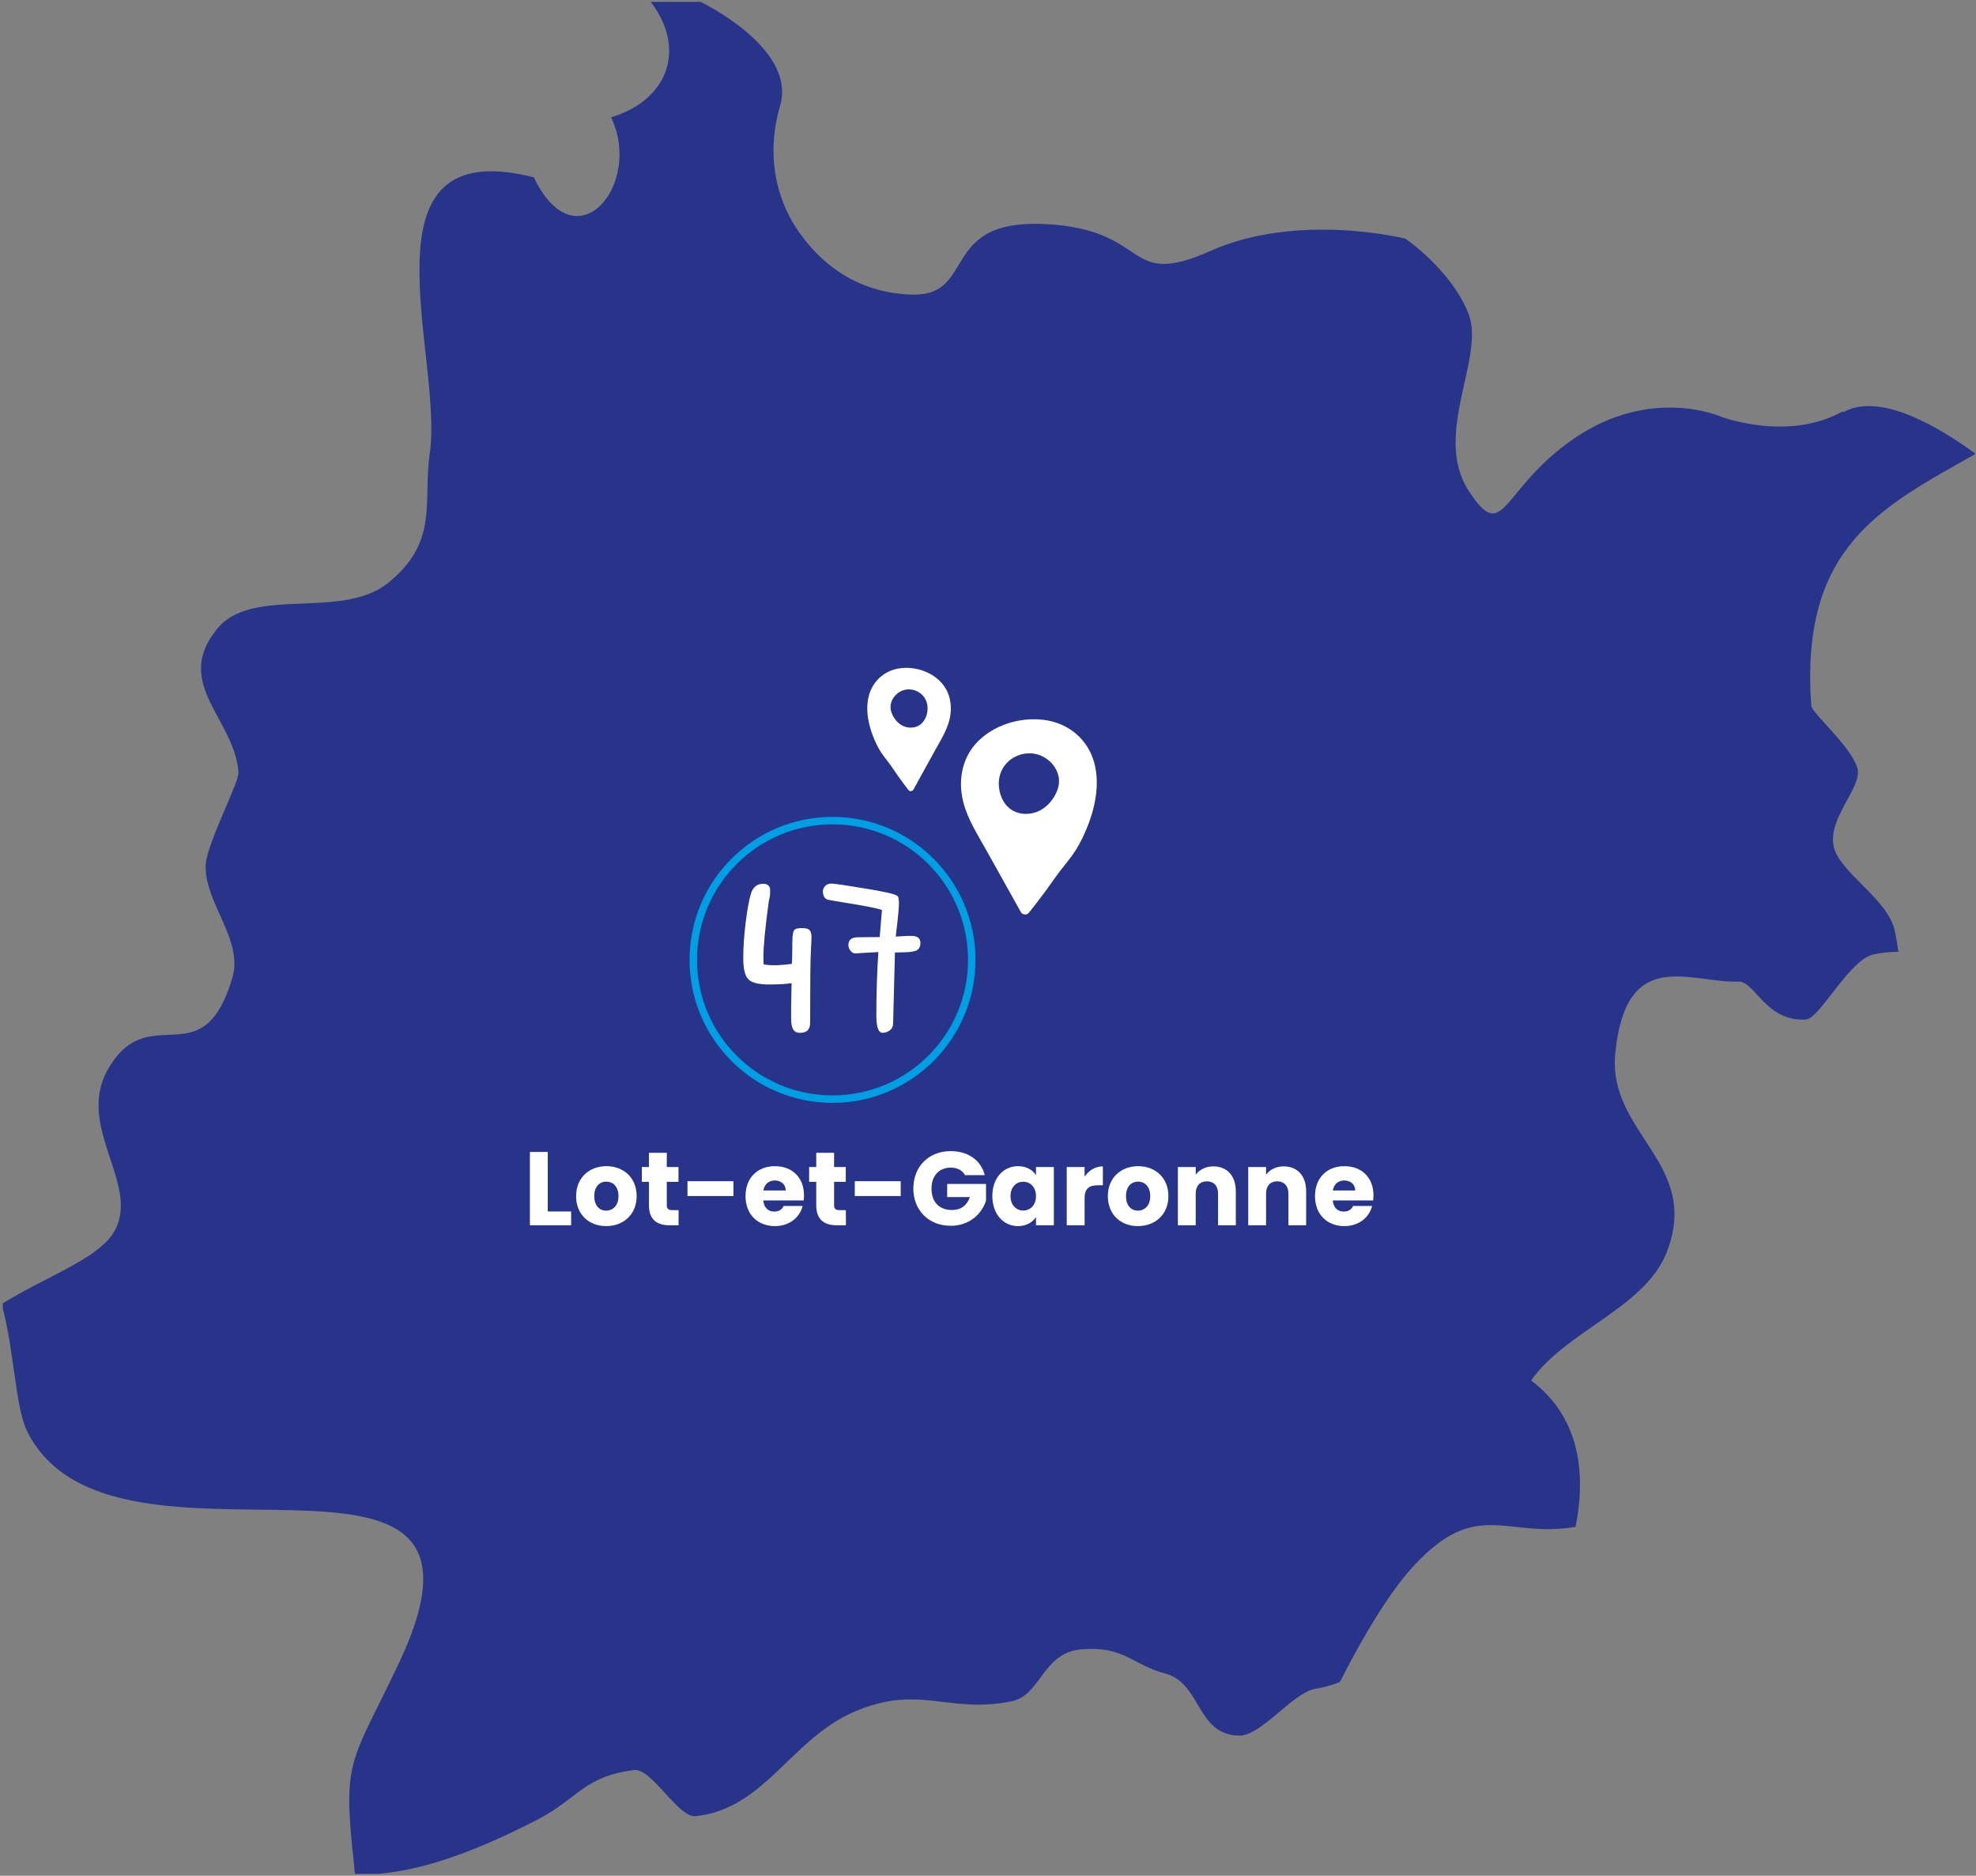 <svg width="530" height="503" viewBox="0 0 530 503" fill="none" xmlns="http://www.w3.org/2000/svg">
<rect x="0" y="0" width="530" height="503" fill="#808080" stroke="none"/>
<g clip-path="url(#clip0_2032_48510)">
<path d="M494.295 110.283C479.235 118.728 461.037 111.534 461.037 111.534C461.037 111.534 442.839 103.715 422.601 117.321C402.364 130.926 403.619 146.565 393.892 131.552C384.165 116.539 398.442 95.739 393.892 84.167C389.342 72.438 376.949 63.993 376.949 63.993C376.949 63.993 348.24 56.799 324.708 67.277C301.176 77.755 309.02 61.491 280.311 60.083C251.602 58.676 262.113 79.632 244.385 79.006C226.815 78.38 217.716 67.277 213.794 61.491C209.872 55.705 204.695 43.975 209.244 28.337C213.794 12.698 187.595 0.344 187.595 0.344H174.417C184.143 12.855 179.437 26.773 163.906 31.465C172.534 49.449 154.493 71.187 143.197 47.572C94.878 35.218 119.038 95.739 115.273 121.543C113.39 134.992 117.783 145.314 103.977 156.417C91.27 166.426 67.267 156.886 58.012 168.928C46.402 183.472 63.032 192.855 63.973 207.243C63.973 210.058 55.658 226.009 55.188 231.639C54.56 241.961 65.542 251.969 62.247 262.447C54.246 289.189 39.97 267.608 28.989 286.687C20.203 302.013 37.46 317.339 30.871 329.85C26.792 337.513 12.673 342.048 0.437 349.711C3.888 362.065 4.045 377.391 7.339 383.959C30.401 429.781 141.001 373.638 107.115 445.732C93.937 473.569 91.741 471.223 95.035 500.624C95.035 501.249 95.035 502.031 95.349 502.657C108.998 503.126 125.156 497.809 144.453 487.8C155.12 482.17 156.689 476.384 170.024 474.663C174.887 474.038 181.947 487.8 186.81 487.018C205.636 484.829 212.382 465.593 230.266 458.556C247.052 451.831 254.739 459.65 271.369 456.21C279.213 454.646 279.526 443.23 290.037 442.292C301.646 441.353 303.372 446.358 312.785 448.86C322.198 451.518 320.943 465.28 332.395 465.437C338.356 465.437 346.671 454.02 352.633 452.926C354.986 452.457 357.182 451.987 359.378 451.049C366.124 437.756 373.184 426.34 379.302 419.772C396.245 401.631 403.775 412.578 422.601 409.45C425.582 394.437 423.386 379.737 410.678 370.197C419.777 357.061 440.956 350.805 446.918 336.105C456.644 311.865 430.916 304.046 433.269 282.152C436.25 253.533 453.35 263.698 466.371 263.229C470.763 263.229 473.587 274.02 484.412 273.394C488.334 272.925 496.021 257.13 502.767 255.879C504.963 255.41 507.16 255.253 509.199 255.253C508.885 253.22 508.571 251.187 508.101 249.154C505.905 240.71 493.04 233.672 491.785 226.791C490.373 219.128 499.472 211.152 498.217 206.148C496.649 200.205 485.981 191.291 485.824 189.258C482.686 146.409 504.806 135.931 529.907 121.7C520.024 114.506 504.179 104.966 494.295 110.596V110.283Z" fill="#27348A"/>
</g>
<g clip-path="url(#clip1_2032_48510)">
<path d="M290.347 198.526C287.608 195.297 283.803 193.45 279.596 193C275.639 192.578 271.493 193.26 267.876 194.95C264.237 196.651 261.057 199.365 259.325 203.033C257.532 206.83 257.347 211.218 258.408 215.232C259.608 219.798 262.273 223.926 264.558 228.011C267.037 232.453 269.516 236.895 271.994 241.331L273.836 244.63C274.003 244.928 274.307 245.107 274.639 245.172C275.062 245.313 275.541 245.237 275.918 244.814C275.934 244.798 275.945 244.787 275.962 244.771C275.967 244.76 275.978 244.755 275.983 244.749C277.502 242.826 279.011 240.887 280.465 238.915C281.88 236.998 283.193 234.999 284.674 233.13C286.051 231.391 287.46 229.685 288.642 227.799C289.857 225.855 290.843 223.737 291.694 221.613C294.632 214.278 295.842 205.004 290.342 198.52L290.347 198.526ZM283.679 211.662C282.822 214.083 281.112 216.256 278.807 217.41C276.502 218.563 273.599 218.585 271.412 217.231C269.118 215.806 267.895 212.903 267.894 210.156C267.898 209.268 268.021 208.401 268.279 207.599C269.358 204.252 272.433 202.128 275.919 202.014C280.944 201.852 285.4 206.808 283.679 211.657L283.679 211.662Z" fill="white"/>
</g>
<g clip-path="url(#clip2_2032_48510)">
<path d="M235.036 182.662C236.737 180.623 239.087 179.456 241.678 179.172C244.115 178.905 246.663 179.336 248.881 180.404C251.112 181.478 253.057 183.192 254.105 185.508C255.19 187.907 255.283 190.678 254.611 193.213C253.85 196.097 252.191 198.704 250.765 201.284C249.219 204.09 247.672 206.895 246.125 209.697L244.976 211.781C244.872 211.969 244.684 212.082 244.48 212.123C244.218 212.212 243.924 212.164 243.694 211.897C243.684 211.887 243.678 211.88 243.668 211.87C243.664 211.863 243.658 211.859 243.654 211.856C242.729 210.641 241.81 209.416 240.925 208.171C240.062 206.96 239.264 205.698 238.362 204.517C237.523 203.419 236.664 202.341 235.945 201.151C235.207 199.922 234.61 198.585 234.097 197.243C232.324 192.611 231.624 186.754 235.039 182.658L235.036 182.662ZM239.076 190.959C239.593 192.488 240.635 193.86 242.047 194.589C243.46 195.317 245.247 195.331 246.599 194.476C248.018 193.576 248.784 191.742 248.797 190.007C248.8 189.446 248.728 188.899 248.573 188.393C247.925 186.278 246.043 184.937 243.898 184.865C240.807 184.763 238.041 187.893 239.076 190.955L239.076 190.959Z" fill="white"/>
</g>
<path fill-rule="evenodd" clip-rule="evenodd" d="M223.3 293.749C243.373 293.749 259.646 277.476 259.646 257.403C259.646 237.33 243.373 221.058 223.3 221.058C203.227 221.058 186.954 237.33 186.954 257.403C186.954 277.476 203.227 293.749 223.3 293.749ZM223.3 295.749C244.478 295.749 261.646 278.581 261.646 257.403C261.646 236.226 244.478 219.058 223.3 219.058C202.122 219.058 184.954 236.226 184.954 257.403C184.954 278.581 202.122 295.749 223.3 295.749Z" fill="#009EE3"/>
<path d="M142.13 308.917H146.918V324.877H153.19V328.573H142.13V308.917Z" fill="white"/>
<path d="M170.762 320.761C170.762 325.717 167.178 328.797 162.586 328.797C157.994 328.797 154.522 325.717 154.522 320.761C154.522 315.805 158.078 312.725 162.642 312.725C167.234 312.725 170.762 315.805 170.762 320.761ZM159.394 320.761C159.394 323.393 160.85 324.653 162.586 324.653C164.294 324.653 165.89 323.393 165.89 320.761C165.89 318.101 164.322 316.869 162.642 316.869C160.906 316.869 159.394 318.101 159.394 320.761Z" fill="white"/>
<path d="M174.058 323.141V316.925H172.154V312.949H174.058V309.141H178.846V312.949H181.982V316.925H178.846V323.197C178.846 324.121 179.238 324.513 180.302 324.513H182.01V328.573H179.574C176.326 328.573 174.058 327.201 174.058 323.141Z" fill="white"/>
<path d="M184.397 320.733V316.757H196.717V320.733H184.397Z" fill="white"/>
<path d="M207.807 316.561C206.239 316.561 205.035 317.513 204.755 319.249H210.747C210.747 317.541 209.403 316.561 207.807 316.561ZM215.283 323.393C214.527 326.445 211.755 328.797 207.863 328.797C203.271 328.797 199.967 325.717 199.967 320.761C199.967 315.805 203.215 312.725 207.863 312.725C212.427 312.725 215.647 315.749 215.647 320.509C215.647 320.957 215.619 321.433 215.563 321.909H204.727C204.895 323.953 206.155 324.905 207.695 324.905C209.039 324.905 209.795 324.233 210.187 323.393H215.283Z" fill="white"/>
<path d="M218.929 323.141V316.925H217.025V312.949H218.929V309.141H223.717V312.949H226.853V316.925H223.717V323.197C223.717 324.121 224.109 324.513 225.173 324.513H226.881V328.573H224.445C221.197 328.573 218.929 327.201 218.929 323.141Z" fill="white"/>
<path d="M229.268 320.733V316.757H241.588V320.733H229.268Z" fill="white"/>
<path d="M254.974 308.693C259.678 308.693 263.094 311.101 264.13 315.133H258.838C258.11 313.817 256.766 313.117 254.974 313.117C251.894 313.117 249.85 315.301 249.85 318.717C249.85 322.357 251.922 324.485 255.366 324.485C257.746 324.485 259.398 323.225 260.126 321.013H254.05V317.485H264.466V321.937C263.458 325.325 260.182 328.713 255.002 328.713C249.122 328.713 244.978 324.597 244.978 318.717C244.978 312.837 249.094 308.693 254.974 308.693Z" fill="white"/>
<path d="M266.166 320.733C266.166 315.805 269.218 312.725 273.054 312.725C275.378 312.725 277.03 313.789 277.87 315.161V312.949H282.658V328.573H277.87V326.361C277.002 327.733 275.35 328.797 273.026 328.797C269.218 328.797 266.166 325.661 266.166 320.733ZM277.87 320.761C277.87 318.269 276.274 316.897 274.454 316.897C272.662 316.897 271.038 318.241 271.038 320.733C271.038 323.225 272.662 324.625 274.454 324.625C276.274 324.625 277.87 323.253 277.87 320.761Z" fill="white"/>
<path d="M290.91 321.321V328.573H286.122V312.949H290.91V315.553C292.002 313.901 293.71 312.781 295.81 312.781V317.849H294.494C292.226 317.849 290.91 318.633 290.91 321.321Z" fill="white"/>
<path d="M313.387 320.761C313.387 325.717 309.803 328.797 305.211 328.797C300.619 328.797 297.147 325.717 297.147 320.761C297.147 315.805 300.703 312.725 305.267 312.725C309.859 312.725 313.387 315.805 313.387 320.761ZM302.019 320.761C302.019 323.393 303.475 324.653 305.211 324.653C306.919 324.653 308.515 323.393 308.515 320.761C308.515 318.101 306.947 316.869 305.267 316.869C303.531 316.869 302.019 318.101 302.019 320.761Z" fill="white"/>
<path d="M326.707 328.573V320.089C326.707 317.961 325.531 316.785 323.711 316.785C321.891 316.785 320.715 317.961 320.715 320.089V328.573H315.927V312.949H320.715V315.021C321.667 313.705 323.347 312.781 325.447 312.781C329.059 312.781 331.467 315.245 331.467 319.445V328.573H326.707Z" fill="white"/>
<path d="M345.574 328.573V320.089C345.574 317.961 344.398 316.785 342.578 316.785C340.758 316.785 339.582 317.961 339.582 320.089V328.573H334.794V312.949H339.582V315.021C340.534 313.705 342.214 312.781 344.314 312.781C347.926 312.781 350.334 315.245 350.334 319.445V328.573H345.574Z" fill="white"/>
<path d="M360.549 316.561C358.981 316.561 357.777 317.513 357.497 319.249H363.489C363.489 317.541 362.145 316.561 360.549 316.561ZM368.025 323.393C367.269 326.445 364.497 328.797 360.605 328.797C356.013 328.797 352.709 325.717 352.709 320.761C352.709 315.805 355.957 312.725 360.605 312.725C365.169 312.725 368.389 315.749 368.389 320.509C368.389 320.957 368.361 321.433 368.305 321.909H357.469C357.637 323.953 358.897 324.905 360.437 324.905C361.781 324.905 362.537 324.233 362.929 323.393H368.025Z" fill="white"/>
<path d="M212.316 263.643C210.876 263.883 208.836 264.003 206.196 264.003C203.556 264.003 201.756 263.563 200.796 262.683C199.836 261.803 199.356 259.903 199.356 256.983C199.356 254.023 199.576 250.783 200.016 247.263C200.456 243.743 200.936 241.163 201.456 239.523C202.016 237.843 203.096 237.003 204.696 237.003C205.776 237.003 206.396 237.463 206.556 238.383C206.556 238.623 206.556 239.003 206.556 239.523C206.556 240.043 206.436 240.783 206.196 241.743C205.236 248.783 204.756 253.803 204.756 256.803C204.756 257.523 204.776 258.123 204.816 258.603C205.536 258.763 206.496 258.843 207.696 258.843C208.936 258.843 210.496 258.723 212.376 258.483C212.456 257.643 212.496 256.523 212.496 255.123C212.496 253.683 212.516 252.483 212.556 251.523C212.596 250.563 212.736 249.883 212.976 249.483C213.216 249.083 213.896 248.883 215.016 248.883C216.176 248.883 216.896 249.083 217.176 249.483C217.496 249.883 217.656 250.443 217.656 251.163C217.656 251.843 217.596 253.303 217.476 255.543C217.356 257.743 217.296 263.983 217.296 274.263C217.296 276.063 216.416 276.963 214.656 276.963C214.576 276.963 214.496 276.963 214.416 276.963C212.936 276.963 212.196 275.743 212.196 273.303V270.003L212.316 263.643Z" fill="white"/>
<path d="M240.036 255.423L239.556 274.323C239.556 275.203 239.256 275.863 238.656 276.303C238.096 276.743 237.456 276.963 236.736 276.963C235.616 276.963 235.056 275.463 235.056 272.463C235.056 266.263 235.236 260.543 235.596 255.303L229.476 255.663C228.996 255.703 228.556 255.483 228.156 255.003C227.756 254.483 227.556 253.963 227.556 253.443C227.556 252.043 228.396 251.343 230.076 251.343L235.956 251.283L236.556 244.023C235.196 243.543 231.716 242.863 226.116 241.983C223.956 241.623 222.676 241.403 222.276 241.323C221.236 241.123 220.716 240.343 220.716 238.983C220.716 238.503 220.916 238.043 221.316 237.603C221.716 237.163 222.276 236.943 222.996 236.943C223.756 236.943 226.756 237.383 231.996 238.263C237.276 239.103 240.196 239.783 240.756 240.303C240.996 240.503 241.116 241.243 241.116 242.523C241.116 243.123 240.976 244.743 240.696 247.383C240.456 249.223 240.316 250.483 240.276 251.163L243.276 250.983C243.556 250.983 243.996 250.983 244.596 250.983C245.236 250.983 245.776 251.123 246.216 251.403C246.656 251.683 246.876 252.223 246.876 253.023C246.876 253.783 246.596 254.363 246.036 254.763C245.476 255.123 244.396 255.323 242.796 255.363L240.036 255.423Z" fill="white"/>
<defs>
<clipPath id="clip0_2032_48510">
<rect width="529" height="502" fill="white" transform="translate(0.75 0.5)"/>
</clipPath>
<clipPath id="clip1_2032_48510">
<rect width="36.421" height="52.373" fill="white" transform="matrix(1 0 -0.004 1 257.825 192.875)"/>
</clipPath>
<clipPath id="clip2_2032_48510">
<rect width="22.413" height="33.077" fill="white" transform="matrix(-1 0 -0.004 1 255.076 179.093)"/>
</clipPath>
</defs>
</svg>

